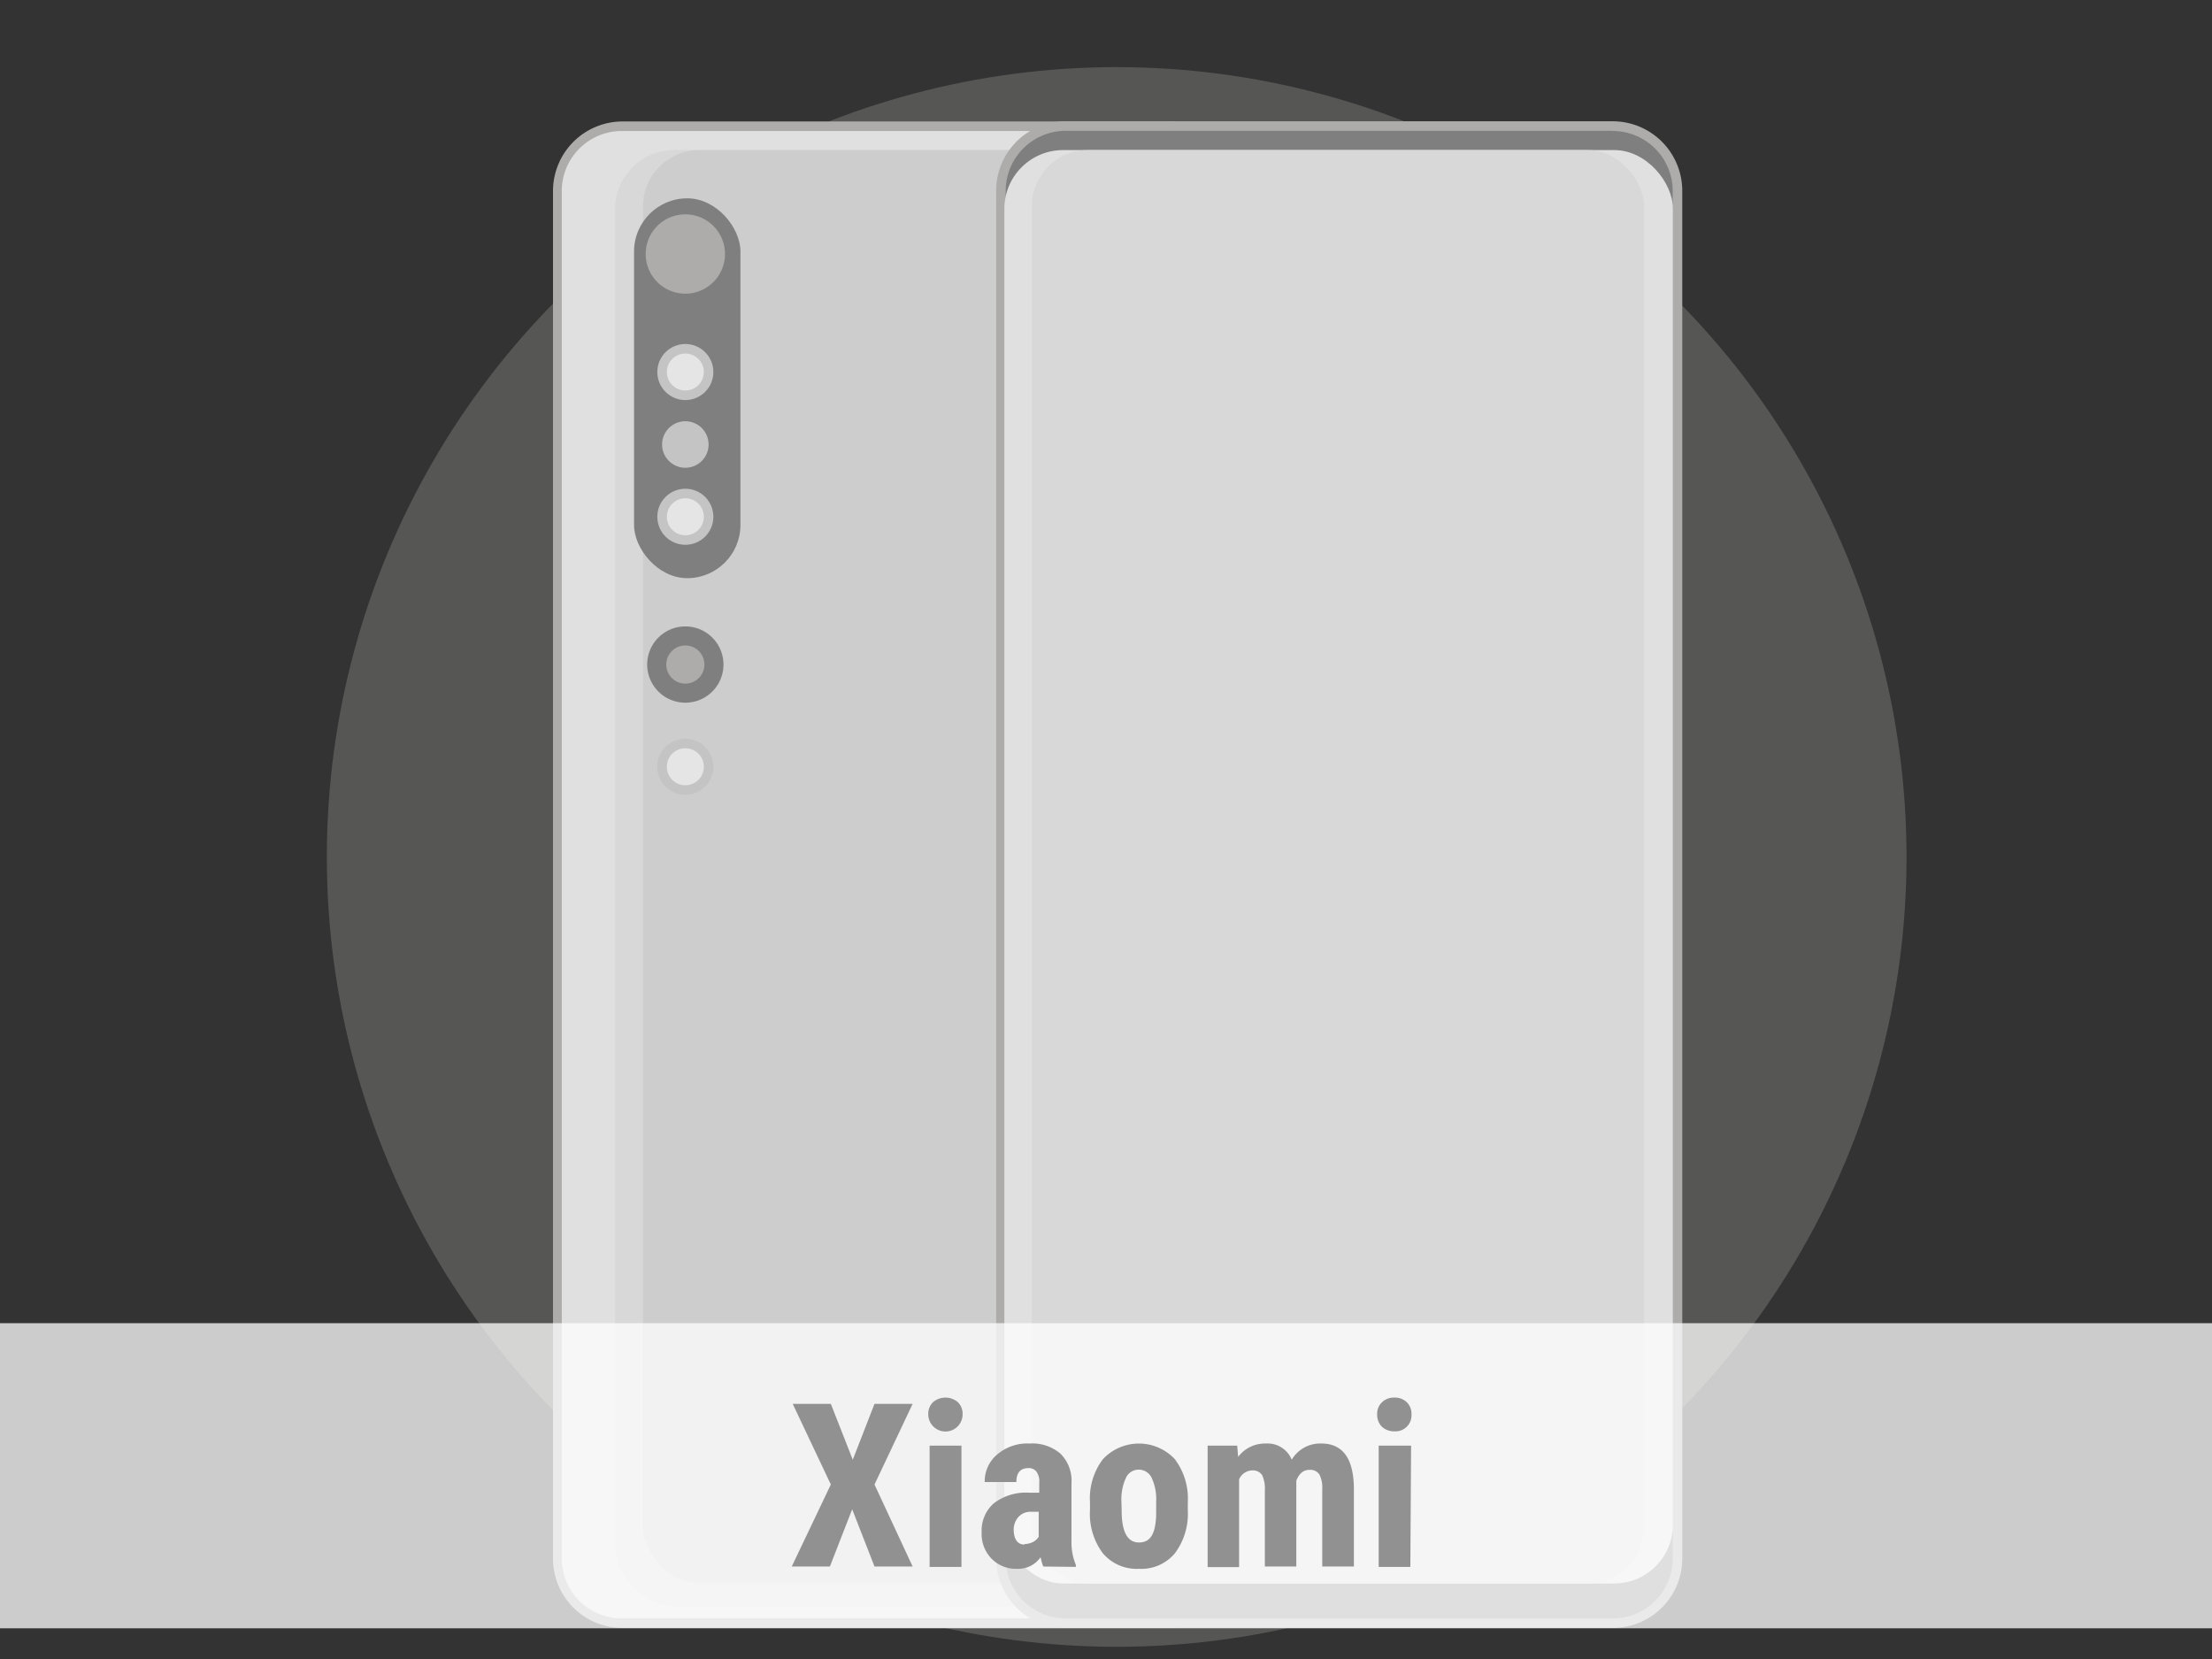 <svg xmlns="http://www.w3.org/2000/svg" viewBox="0 0 116 87"><rect x="0" y="0" width="116" height="87" fill="#333333" stroke="none"/><g data-name="Ebene 1"><circle cx="58.56" cy="44.94" r="41.42" fill="#aeacaa" opacity=".29"/><rect x="29.21" y="6.62" width="35.49" height="78.5" rx="3.39" fill="#e0e0e0"/><path d="M61.31 6.87A3.15 3.15 0 0 1 64.44 10v71.74a3.14 3.14 0 0 1-3.13 3.13H32.6a3.14 3.14 0 0 1-3.14-3.13V10a3.15 3.15 0 0 1 3.14-3.13h28.71m0-.5H32.6A3.65 3.65 0 0 0 29 10v71.74a3.64 3.64 0 0 0 3.64 3.63h28.67a3.64 3.64 0 0 0 3.63-3.63V10a3.64 3.64 0 0 0-3.63-3.64Z" fill="#aeacaa"/><rect x="32.25" y="7.87" width="35.06" height="76.36" rx="3.11" fill="#d8d8d8"/><rect x="33.72" y="7.87" width="32.11" height="75.17" rx="2.95" fill="#cdcdcd"/><rect x="52.49" y="6.62" width="35.49" height="78.5" rx="3.39" fill="#7f7f7f"/><path d="M84.58 6.87A3.15 3.15 0 0 1 87.72 10v71.74a3.14 3.14 0 0 1-3.14 3.13H55.87a3.14 3.14 0 0 1-3.13-3.13V10a3.15 3.15 0 0 1 3.13-3.14h28.71m0-.5H55.87A3.64 3.64 0 0 0 52.24 10v71.74a3.64 3.64 0 0 0 3.63 3.63h28.71a3.64 3.64 0 0 0 3.64-3.63V10a3.65 3.65 0 0 0-3.64-3.64Z" fill="#aeacaa"/><rect x="52.67" y="7.87" width="35.06" height="75.17" rx="3.08" fill="#e0e0e0"/><rect x="54.11" y="7.87" width="32.11" height="75.17" rx="2.95" fill="#d8d8d8"/><circle cx="35.94" cy="40.21" r="1.22" fill="#e5e5e5" stroke="#c4c4c4" stroke-miterlimit="10" stroke-width=".5"/><rect x="33.25" y="10.4" width="5.58" height="19.92" rx="2.79" fill="#7f7f7f"/><circle cx="35.94" cy="19.51" r="1.22" fill="#e5e5e5" stroke="#c4c4c4" stroke-miterlimit="10" stroke-width=".5"/><circle cx="35.94" cy="27.1" r="1.22" fill="#e5e5e5" stroke="#c4c4c4" stroke-miterlimit="10" stroke-width=".5"/><circle cx="35.94" cy="23.31" r="1.22" fill="#c4c4c4"/><path d="M35.94 36.29a1.47 1.47 0 1 1 1.48-1.47 1.47 1.47 0 0 1-1.48 1.47Z" fill="#aeacaa"/><path d="M35.94 33.85a1 1 0 1 1-1 1 1 1 0 0 1 1-1m0-1a2 2 0 1 0 2 2 2 2 0 0 0-2-2Z" fill="#7f7f7f"/><path d="M35.94 15.65a2.33 2.33 0 1 1 2.34-2.33 2.33 2.33 0 0 1-2.34 2.33Z" fill="#aeacaa"/><path d="M35.94 11.24a2.08 2.08 0 1 1-2.08 2.08 2.08 2.08 0 0 1 2.08-2.08m0-.5a2.58 2.58 0 1 0 2.59 2.58 2.58 2.58 0 0 0-2.59-2.58Z" fill="#7f7f7f"/><path fill="#fff" opacity=".75" d="M0 69.39h116v16H0z"/><g fill="#919191"><path d="m44.72 76.55 1.14-2.93h2l-2 4.23 2 4.3h-2l-1.17-3-1.17 3h-2l2.05-4.3-2-4.23h2ZM48.68 74.17a.85.85 0 0 1 .24-.63 1 1 0 0 1 1.32 0 .85.85 0 0 1 .24.63.9.9 0 1 1-1.8 0Zm1.74 8h-1.67v-6.36h1.67ZM54.71 82.15a2.88 2.88 0 0 1-.14-.49 1.42 1.42 0 0 1-1.21.61 1.79 1.79 0 0 1-1.36-.53 1.83 1.83 0 0 1-.52-1.36 1.91 1.91 0 0 1 .63-1.54 2.79 2.79 0 0 1 1.89-.56h.5v-.51a.9.9 0 0 0-.15-.6.5.5 0 0 0-.42-.18c-.42 0-.63.24-.63.73h-1.66a1.83 1.83 0 0 1 .66-1.45 2.43 2.43 0 0 1 1.7-.57 2.26 2.26 0 0 1 1.62.54 2 2 0 0 1 .57 1.55v3a3.12 3.12 0 0 0 .23 1.28v.1Zm-1-1.18a1 1 0 0 0 .47-.11.76.76 0 0 0 .29-.27v-1.31h-.4a.84.84 0 0 0-.66.27 1 1 0 0 0-.25.72c.02.46.21.73.57.73ZM57.16 78.78a3.39 3.39 0 0 1 .68-2.26 2.58 2.58 0 0 1 3.77 0 3.45 3.45 0 0 1 .68 2.27v.4a3.47 3.47 0 0 1-.68 2.27 2.29 2.29 0 0 1-1.88.81 2.32 2.32 0 0 1-1.9-.82 3.45 3.45 0 0 1-.67-2.27Zm1.66.41c0 1.14.3 1.7.91 1.7s.86-.47.9-1.41v-.7a2.68 2.68 0 0 0-.24-1.29.75.75 0 0 0-.68-.42.73.73 0 0 0-.66.42 2.68 2.68 0 0 0-.24 1.29ZM64.88 75.81l.05.59a1.77 1.77 0 0 1 1.47-.7 1.36 1.36 0 0 1 1.34.85 1.73 1.73 0 0 1 1.55-.85c1.11 0 1.68.76 1.71 2.3v4.15h-1.66V78.1a1.53 1.53 0 0 0-.15-.78.58.58 0 0 0-.52-.24q-.47 0-.69.57v4.5h-1.65v-4a1.68 1.68 0 0 0-.14-.79.58.58 0 0 0-.53-.25.77.77 0 0 0-.68.47v4.6h-1.65v-6.37ZM72.22 74.17a.82.82 0 0 1 .25-.63.89.89 0 0 1 .65-.25.91.91 0 0 1 .66.25.85.85 0 0 1 .24.63.84.84 0 0 1-.9.89.93.93 0 0 1-.66-.25.89.89 0 0 1-.24-.64Zm1.74 8H72.3v-6.36H74Z"/></g></g></svg>
